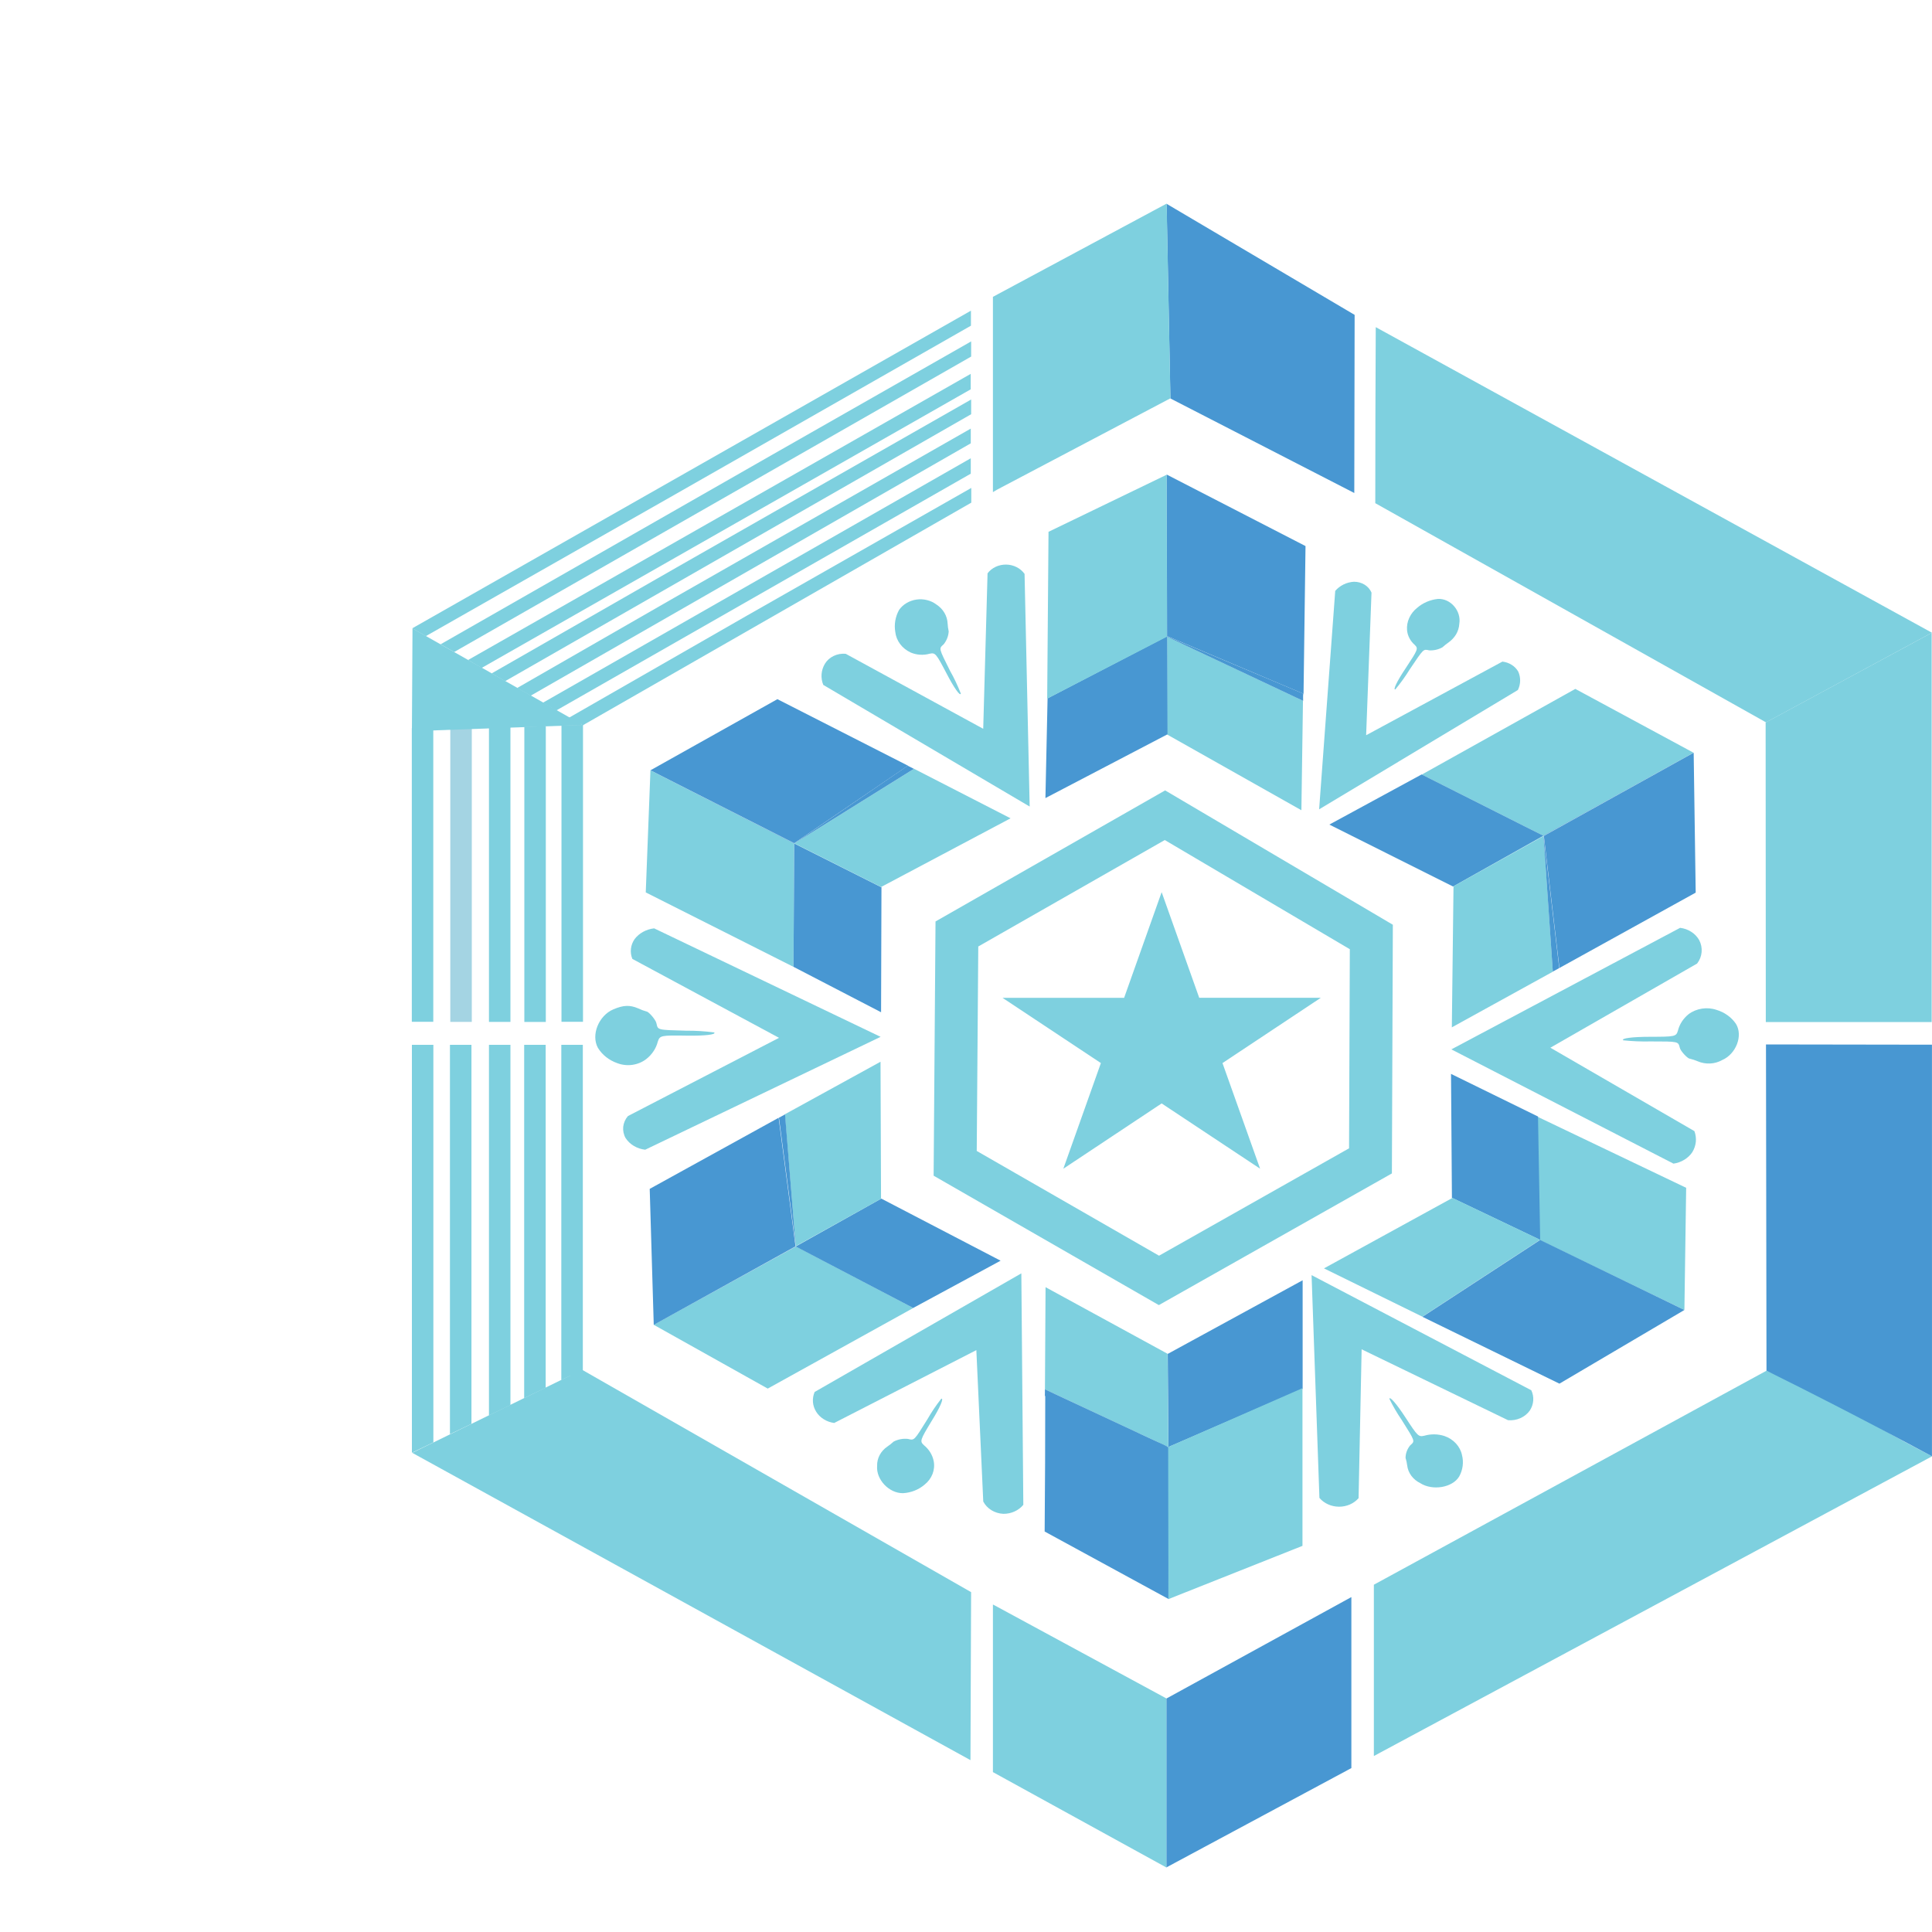 <svg width="70" height="70" viewBox="0 0 45 42" fill="none" xmlns="http://www.w3.org/2000/svg">
<path d="M21.924 31.079C21.803 31.232 21.696 31.392 21.601 31.558C21.285 32.065 21.299 32.051 21.146 32.015C21.031 32.003 20.914 32.025 20.814 32.078C20.769 32.12 20.72 32.158 20.669 32.193C20.592 32.245 20.531 32.312 20.489 32.391C20.448 32.469 20.427 32.555 20.43 32.642C20.402 32.959 20.707 33.284 21.034 33.279C21.221 33.268 21.398 33.198 21.534 33.081C21.619 33.014 21.682 32.929 21.72 32.833C21.757 32.737 21.767 32.634 21.748 32.534C21.72 32.39 21.64 32.259 21.521 32.162C21.421 32.069 21.428 32.047 21.698 31.6C21.9 31.277 21.99 31.059 21.924 31.079Z" fill="#7ED0DF"/>
<path d="M22.902 33.473C22.944 33.555 23.011 33.626 23.093 33.676C23.176 33.727 23.273 33.756 23.372 33.76C23.462 33.76 23.551 33.742 23.631 33.705C23.712 33.669 23.782 33.615 23.835 33.55L23.789 28.159L18.975 30.921C18.943 30.995 18.929 31.075 18.935 31.155C18.941 31.235 18.967 31.313 19.011 31.383C19.054 31.453 19.115 31.512 19.187 31.557C19.26 31.603 19.343 31.632 19.43 31.644L22.741 29.947L22.902 33.473Z" fill="#7ED0DF"/>
<path d="M27.184 13.329C27.184 14.091 27.184 14.851 27.184 15.608L30.312 17.372L30.351 14.661C30.351 14.715 30.351 14.77 30.351 14.823L27.184 13.329Z" fill="#7ED0DF"/>
<path d="M27.182 13.33L30.351 14.824C30.351 14.797 30.351 14.77 30.351 14.743C30.351 14.715 30.351 14.684 30.357 14.657L27.18 13.317L27.182 13.33Z" fill="#4897D2"/>
<path d="M31.544 9.983L31.552 5.834L27.172 3.247C27.202 4.758 27.232 6.269 27.261 7.781L31.544 9.983Z" fill="#4897D2"/>
<path d="M44.998 13.237L32.044 6.12C32.037 7.487 32.033 8.853 32.033 10.22L41.134 15.325L44.998 13.237Z" fill="#7ED0DF"/>
<path d="M41.129 22.306H44.992V13.24L41.125 15.328L41.129 22.306Z" fill="#7ED0DF"/>
<path d="M23.223 35.923L23.127 35.872V39.776L27.172 42V38.062L23.223 35.923Z" fill="#7ED0DF"/>
<path d="M32.847 32.164C32.777 32.249 32.739 32.351 32.738 32.457C32.756 32.514 32.769 32.572 32.776 32.632C32.786 32.718 32.819 32.8 32.872 32.873C32.925 32.944 32.996 33.004 33.08 33.045C33.366 33.228 33.83 33.151 33.987 32.891C34.072 32.737 34.096 32.561 34.053 32.393C34.033 32.293 33.984 32.2 33.913 32.122C33.841 32.044 33.749 31.984 33.645 31.948C33.495 31.899 33.331 31.896 33.178 31.94C33.039 31.972 33.022 31.955 32.737 31.517C32.532 31.202 32.371 31.017 32.361 31.08C32.444 31.251 32.541 31.417 32.65 31.576C32.967 32.081 32.961 32.062 32.847 32.164Z" fill="#7ED0DF"/>
<path d="M35.633 31.353C35.679 31.282 35.706 31.203 35.712 31.121C35.718 31.039 35.702 30.957 35.667 30.882L30.549 28.2C30.611 29.93 30.672 31.66 30.732 33.389C30.785 33.452 30.854 33.504 30.933 33.539C31.012 33.575 31.098 33.593 31.186 33.594C31.274 33.595 31.36 33.577 31.44 33.543C31.519 33.508 31.589 33.458 31.644 33.395L31.715 29.928L35.125 31.579C35.224 31.588 35.324 31.571 35.414 31.531C35.503 31.491 35.579 31.43 35.633 31.353Z" fill="#7ED0DF"/>
<path d="M40.434 22.348C40.33 22.194 40.169 22.078 39.981 22.022C39.873 21.985 39.755 21.975 39.641 21.993C39.527 22.011 39.42 22.055 39.331 22.122C39.204 22.224 39.117 22.36 39.081 22.51C39.04 22.643 39.012 22.648 38.434 22.649C38.016 22.649 37.751 22.685 37.809 22.731C38.02 22.753 38.234 22.762 38.447 22.757C39.109 22.757 39.087 22.757 39.127 22.908C39.142 22.98 39.309 23.158 39.356 23.158C39.422 23.174 39.486 23.195 39.547 23.221C39.636 23.259 39.735 23.276 39.834 23.271C39.932 23.266 40.028 23.238 40.112 23.191C40.436 23.051 40.603 22.623 40.434 22.348Z" fill="#7ED0DF"/>
<path d="M39.466 24.846L36.111 22.903L39.529 20.943C39.59 20.864 39.626 20.771 39.634 20.675C39.642 20.579 39.623 20.483 39.577 20.396C39.533 20.319 39.47 20.253 39.393 20.204C39.316 20.154 39.226 20.122 39.133 20.111L33.805 22.942L38.978 25.603C39.068 25.591 39.154 25.56 39.229 25.514C39.305 25.468 39.369 25.408 39.417 25.337C39.462 25.263 39.49 25.181 39.499 25.096C39.507 25.012 39.496 24.927 39.466 24.846Z" fill="#7ED0DF"/>
<path d="M15.051 23.169C15.187 23.063 15.282 22.919 15.322 22.76C15.369 22.618 15.396 22.613 15.988 22.622C16.417 22.629 16.689 22.597 16.635 22.547C16.419 22.519 16.2 22.505 15.982 22.507C15.303 22.488 15.325 22.494 15.289 22.332C15.275 22.255 15.108 22.06 15.059 22.06C14.993 22.042 14.928 22.017 14.867 21.988C14.668 21.904 14.523 21.909 14.286 22.01C13.943 22.155 13.762 22.609 13.927 22.907C14.028 23.072 14.189 23.198 14.383 23.265C14.493 23.306 14.614 23.319 14.731 23.302C14.849 23.285 14.96 23.239 15.051 23.169Z" fill="#7ED0DF"/>
<path d="M15.028 25.279L20.511 22.65L15.236 20.123C15.146 20.133 15.059 20.161 14.981 20.203C14.903 20.246 14.835 20.303 14.783 20.371C14.735 20.439 14.705 20.517 14.696 20.597C14.686 20.678 14.698 20.759 14.729 20.835L18.145 22.673L14.626 24.495C14.564 24.567 14.526 24.654 14.516 24.745C14.507 24.836 14.526 24.928 14.572 25.009C14.621 25.083 14.687 25.146 14.766 25.192C14.845 25.239 14.935 25.269 15.028 25.279Z" fill="#7ED0DF"/>
<path d="M15.775 9.987L22.615 6.086V5.736L9.602 13.135L9.918 13.317L15.775 9.987Z" fill="#7ED0DF"/>
<path d="M21.979 13.508C22.05 13.42 22.091 13.315 22.097 13.206C22.084 13.146 22.075 13.085 22.072 13.023C22.068 12.936 22.043 12.85 21.997 12.773C21.952 12.696 21.887 12.63 21.809 12.579C21.745 12.531 21.671 12.496 21.591 12.477C21.511 12.457 21.427 12.453 21.346 12.465C21.264 12.477 21.186 12.504 21.117 12.545C21.047 12.586 20.988 12.64 20.943 12.703C20.854 12.863 20.823 13.043 20.853 13.22C20.864 13.321 20.903 13.418 20.966 13.502C21.029 13.586 21.114 13.653 21.213 13.699C21.352 13.757 21.508 13.767 21.654 13.726C21.785 13.699 21.802 13.718 22.046 14.184C22.223 14.526 22.363 14.721 22.38 14.656C22.309 14.474 22.226 14.297 22.129 14.126C21.862 13.59 21.865 13.61 21.979 13.508Z" fill="#7ED0DF"/>
<path d="M19.214 13.96C19.169 14.035 19.143 14.117 19.136 14.202C19.13 14.287 19.143 14.373 19.176 14.453L23.983 17.286C23.942 15.48 23.903 13.674 23.864 11.867C23.817 11.802 23.754 11.747 23.68 11.71C23.605 11.672 23.521 11.651 23.436 11.65C23.351 11.649 23.267 11.667 23.191 11.702C23.115 11.738 23.05 11.79 23.002 11.854L22.901 15.475L19.698 13.728C19.601 13.719 19.504 13.737 19.418 13.778C19.332 13.819 19.261 13.882 19.214 13.96Z" fill="#7ED0DF"/>
<path d="M32.501 14.557C32.623 14.409 32.735 14.254 32.835 14.092C33.164 13.603 33.149 13.617 33.288 13.648C33.397 13.654 33.505 13.629 33.597 13.577C33.642 13.536 33.69 13.498 33.74 13.463C33.813 13.411 33.873 13.346 33.917 13.272C33.96 13.197 33.985 13.115 33.99 13.031C34.041 12.729 33.786 12.434 33.49 12.45C33.31 12.47 33.142 12.542 33.01 12.656C32.929 12.72 32.865 12.801 32.824 12.892C32.782 12.983 32.765 13.081 32.773 13.179C32.785 13.31 32.849 13.431 32.953 13.522C33.037 13.606 33.028 13.629 32.745 14.058C32.536 14.368 32.439 14.578 32.501 14.557Z" fill="#7ED0DF"/>
<path d="M31.1 12.263L30.725 17.351L35.355 14.571C35.388 14.503 35.406 14.43 35.407 14.356C35.408 14.281 35.393 14.207 35.361 14.139C35.324 14.077 35.272 14.023 35.208 13.984C35.144 13.944 35.071 13.919 34.994 13.91L31.82 15.625C31.863 14.517 31.905 13.41 31.945 12.303C31.913 12.228 31.857 12.163 31.784 12.118C31.71 12.073 31.624 12.049 31.535 12.05C31.451 12.055 31.368 12.077 31.293 12.114C31.218 12.151 31.152 12.202 31.1 12.263Z" fill="#7ED0DF"/>
<path d="M10.092 22.299V15.452L9.592 15.459V22.299H10.092Z" fill="#7ED0DF"/>
<path d="M10.488 22.302H10.989V15.444L10.488 15.451V22.302Z" fill="#A4D4E3"/>
<path d="M11.389 22.302H11.889V15.431H11.389V22.302Z" fill="#7ED0DF"/>
<path d="M12.213 22.303H12.713V15.418L12.213 15.424V22.303Z" fill="#7ED0DF"/>
<path d="M10.094 22.836H9.594V32.337L10.094 32.096V22.836Z" fill="#7ED0DF"/>
<path d="M10.981 22.836H10.48V31.905L10.981 31.664V22.836Z" fill="#7ED0DF"/>
<path d="M11.889 22.836H11.389V31.468L11.889 31.227V22.836Z" fill="#7ED0DF"/>
<path d="M12.71 22.836H12.209V31.065L12.71 30.824V22.836Z" fill="#7ED0DF"/>
<path d="M13.575 30.693V22.836H13.074V30.644L13.289 30.54L13.575 30.693Z" fill="#7ED0DF"/>
<path d="M35.95 17.966L39.445 16.032L36.692 14.546L33.117 16.541L35.516 17.749L35.95 17.966Z" fill="#7ED0DF"/>
<path d="M35.951 17.966L35.511 17.746L33.113 16.538L30.963 17.706L33.841 19.147H33.848L35.951 17.966Z" fill="#4897D2"/>
<path d="M35.952 17.974L33.855 19.143C33.843 20.24 33.83 21.335 33.816 22.429L36.319 21.05L36.169 21.132C36.096 20.079 36.024 19.026 35.952 17.974Z" fill="#7ED0DF"/>
<path d="M35.951 17.966L33.855 19.139L35.953 17.97C35.952 17.969 35.952 17.967 35.951 17.966Z" fill="#7ED0DF"/>
<path d="M39.449 16.032L35.959 17.969C36.079 18.995 36.2 20.021 36.322 21.046L39.496 19.291C39.481 18.206 39.465 17.119 39.449 16.032Z" fill="#4897D2"/>
<path d="M35.952 17.966L39.442 16.029L35.947 17.963L35.952 17.966Z" fill="#4897D2"/>
<path d="M35.951 17.973C36.022 19.025 36.094 20.078 36.168 21.13L36.318 21.048C36.196 20.022 36.075 18.996 35.955 17.971L35.951 17.973Z" fill="#4897D2"/>
<path d="M35.951 17.966C35.952 17.969 35.952 17.972 35.951 17.974V17.966Z" fill="#4897D2"/>
<path d="M27.213 32.204L30.341 30.849V28.32L27.199 30.035L27.213 32.204Z" fill="#4897D2"/>
<path d="M27.213 32.204L27.195 30.032L24.353 28.481L24.338 31.012V30.861L27.213 32.204Z" fill="#7ED0DF"/>
<path d="M27.352 32.273L27.356 32.271L27.352 32.273Z" fill="#4897D2"/>
<path d="M27.215 35.747C27.215 35.739 27.215 34.558 27.224 32.218L27.099 32.151L24.346 30.965C24.346 32.031 24.341 33.1 24.332 34.172L27.223 35.747H27.215Z" fill="#4897D2"/>
<path d="M27.347 32.266L24.338 30.86V31.012L27.347 32.269V32.266Z" fill="#4897D2"/>
<path d="M27.352 32.272L27.355 32.268L27.352 32.272Z" fill="#4897D2"/>
<path d="M15.227 29.357L17.882 30.843L21.273 28.965L18.541 27.533L15.227 29.357Z" fill="#7ED0DF"/>
<path d="M18.533 27.533L21.27 28.965L23.306 27.864L20.53 26.419H20.524L18.533 27.533Z" fill="#4897D2"/>
<path d="M18.535 27.526L20.521 26.422C20.516 25.355 20.512 24.291 20.509 23.23C19.719 23.664 18.929 24.098 18.139 24.532L18.281 24.454C18.366 25.479 18.45 26.503 18.535 27.526Z" fill="#7ED0DF"/>
<path d="M18.533 27.532L20.519 26.426L18.533 27.53V27.532Z" fill="#7ED0DF"/>
<path d="M18.529 27.53C18.398 26.532 18.267 25.533 18.136 24.535L15.133 26.191L15.227 29.359L18.529 27.53Z" fill="#4897D2"/>
<path d="M18.534 27.533L15.23 29.361L18.54 27.533H18.534Z" fill="#4897D2"/>
<path d="M18.531 27.53L18.535 27.534L18.531 27.53Z" fill="#4897D2"/>
<path d="M18.535 27.527C18.452 26.504 18.369 25.48 18.285 24.456L18.143 24.534C18.273 25.532 18.404 26.531 18.535 27.529V27.527Z" fill="#4897D2"/>
<path d="M15.041 19.286L18.482 21.02L18.498 18.147L15.15 16.444L15.041 19.286Z" fill="#7ED0DF"/>
<path d="M18.499 18.145L18.482 21.019L20.522 22.077L20.531 19.163H20.523L18.499 18.145Z" fill="#4897D2"/>
<path d="M18.504 18.143L20.522 19.16L23.538 17.56L21.147 16.333L21.291 16.406L18.504 18.143Z" fill="#7ED0DF"/>
<path d="M18.498 18.146L20.521 19.161L18.503 18.144L18.498 18.146Z" fill="#7ED0DF"/>
<path d="M15.15 16.442L18.499 18.14L21.148 16.334L18.107 14.785L15.15 16.442Z" fill="#4897D2"/>
<path d="M18.499 18.144L15.15 16.447L18.499 18.15V18.144Z" fill="#4897D2"/>
<path d="M18.504 18.143L21.287 16.408L21.143 16.335L18.5 18.142L18.504 18.143Z" fill="#4897D2"/>
<path d="M10.262 13.507C10.367 13.567 10.472 13.628 10.578 13.687L22.62 6.805V6.452L17.99 9.09L10.262 13.507Z" fill="#7ED0DF"/>
<path d="M22.61 7.568V7.208L10.902 13.873L11.218 14.058L22.61 7.568Z" fill="#7ED0DF"/>
<path d="M11.451 14.185L11.765 14.366L22.62 8.148V7.805L15.747 11.724L11.451 14.185Z" fill="#7ED0DF"/>
<path d="M12.045 14.525L12.359 14.705L22.611 8.826V8.483L15.696 12.427L12.045 14.525Z" fill="#7ED0DF"/>
<path d="M12.645 14.868L12.957 15.048L22.611 9.533V9.174L12.645 14.868Z" fill="#7ED0DF"/>
<path d="M13.221 15.235L13.447 15.365H13.55C13.55 15.38 13.55 15.395 13.55 15.408L22.623 10.208V9.865L17.403 12.836L13.221 15.235Z" fill="#7ED0DF"/>
<path d="M23.127 9.962L23.142 9.954L23.127 9.961V9.962Z" fill="#7ED0DF"/>
<path d="M27.17 38.061V41.994L31.476 39.682V35.699L27.17 38.061Z" fill="#4897D2"/>
<path d="M44.994 32.417C44.018 31.91 43.348 31.514 43.079 31.361C42.459 31.009 41.813 30.697 41.146 30.426L32 35.411V39.401L45 32.421L44.994 32.417Z" fill="#7ED0DF"/>
<path d="M23.128 9.961L23.321 9.847L23.142 9.948L27.262 7.777C27.233 6.266 27.204 4.754 27.174 3.242L23.127 5.414C23.127 6.929 23.127 8.444 23.127 9.959L23.128 9.961Z" fill="#7ED0DF"/>
<path d="M23.127 9.961L23.141 9.955L23.32 9.853L23.127 9.961Z" fill="#7ED0DF"/>
<path d="M27.932 21.74L27.057 19.28L26.183 21.741H23.35L25.642 23.261L24.767 25.722L27.057 24.201L29.35 25.721L28.474 23.261L30.765 21.74H27.932Z" fill="#7ED0DF"/>
<path d="M31.941 20.324L27.134 17.488L22.288 20.254C22.275 22.034 22.261 23.815 22.248 25.596L26.994 28.323L31.921 25.539L31.941 20.324Z" stroke="#7ED0DF" stroke-miterlimit="10"/>
<path d="M9.594 15.531C9.599 14.734 9.603 13.935 9.608 13.137L13.574 15.386" fill="#7ED0DF"/>
<path d="M13.54 15.385H13.483L13.078 15.391V22.299H13.579C13.579 19.993 13.579 17.688 13.579 15.384C13.572 15.383 13.566 15.383 13.56 15.384C13.56 15.384 13.552 15.386 13.54 15.385Z" fill="#7ED0DF"/>
<path d="M9.602 32.339L13.557 30.404L22.619 35.584L22.604 39.497L9.602 32.339Z" fill="#7ED0DF"/>
<path d="M24.4 14.765L24.35 17.089L27.194 15.603L27.186 13.317L24.4 14.765Z" fill="#4897D2"/>
<path d="M27.182 13.329L27.175 9.557L24.422 10.887L24.391 14.773C25.317 14.294 26.244 13.815 27.171 13.335L27.182 13.329Z" fill="#7ED0DF"/>
<path d="M27.176 9.554L27.183 13.316L30.362 14.66L30.408 11.219L27.176 9.554Z" fill="#4897D2"/>
<path d="M39.274 26.166L35.793 24.502L35.844 27.374L39.233 29.011L39.274 26.166Z" fill="#7ED0DF"/>
<path d="M35.874 27.38L35.823 24.506L33.797 23.513C33.804 24.477 33.812 25.44 33.818 26.403H33.826L35.874 27.38Z" fill="#4897D2"/>
<path d="M35.872 27.377L33.83 26.402L30.838 28.043C31.65 28.443 32.463 28.841 33.275 29.239L33.13 29.168L35.872 27.377Z" fill="#7ED0DF"/>
<path d="M36.037 27.593L33.992 26.618L36.037 27.597V27.593Z" fill="#7ED0DF"/>
<path d="M39.233 29.012C38.113 28.468 36.993 27.924 35.873 27.381L33.131 29.171L36.322 30.728L39.233 29.012Z" fill="#4897D2"/>
<path d="M27.215 35.746L30.337 34.506V30.833L27.209 32.205C27.212 33.385 27.214 34.566 27.215 35.746Z" fill="#7ED0DF"/>
<path d="M44.999 22.833L41.133 22.827C41.138 25.36 41.142 27.893 41.145 30.426C41.656 30.679 42.17 30.938 42.688 31.204C43.477 31.609 44.247 32.014 44.999 32.42C44.999 32.42 45.001 28.856 44.999 22.833Z" fill="#4897D2"/>
</svg>
